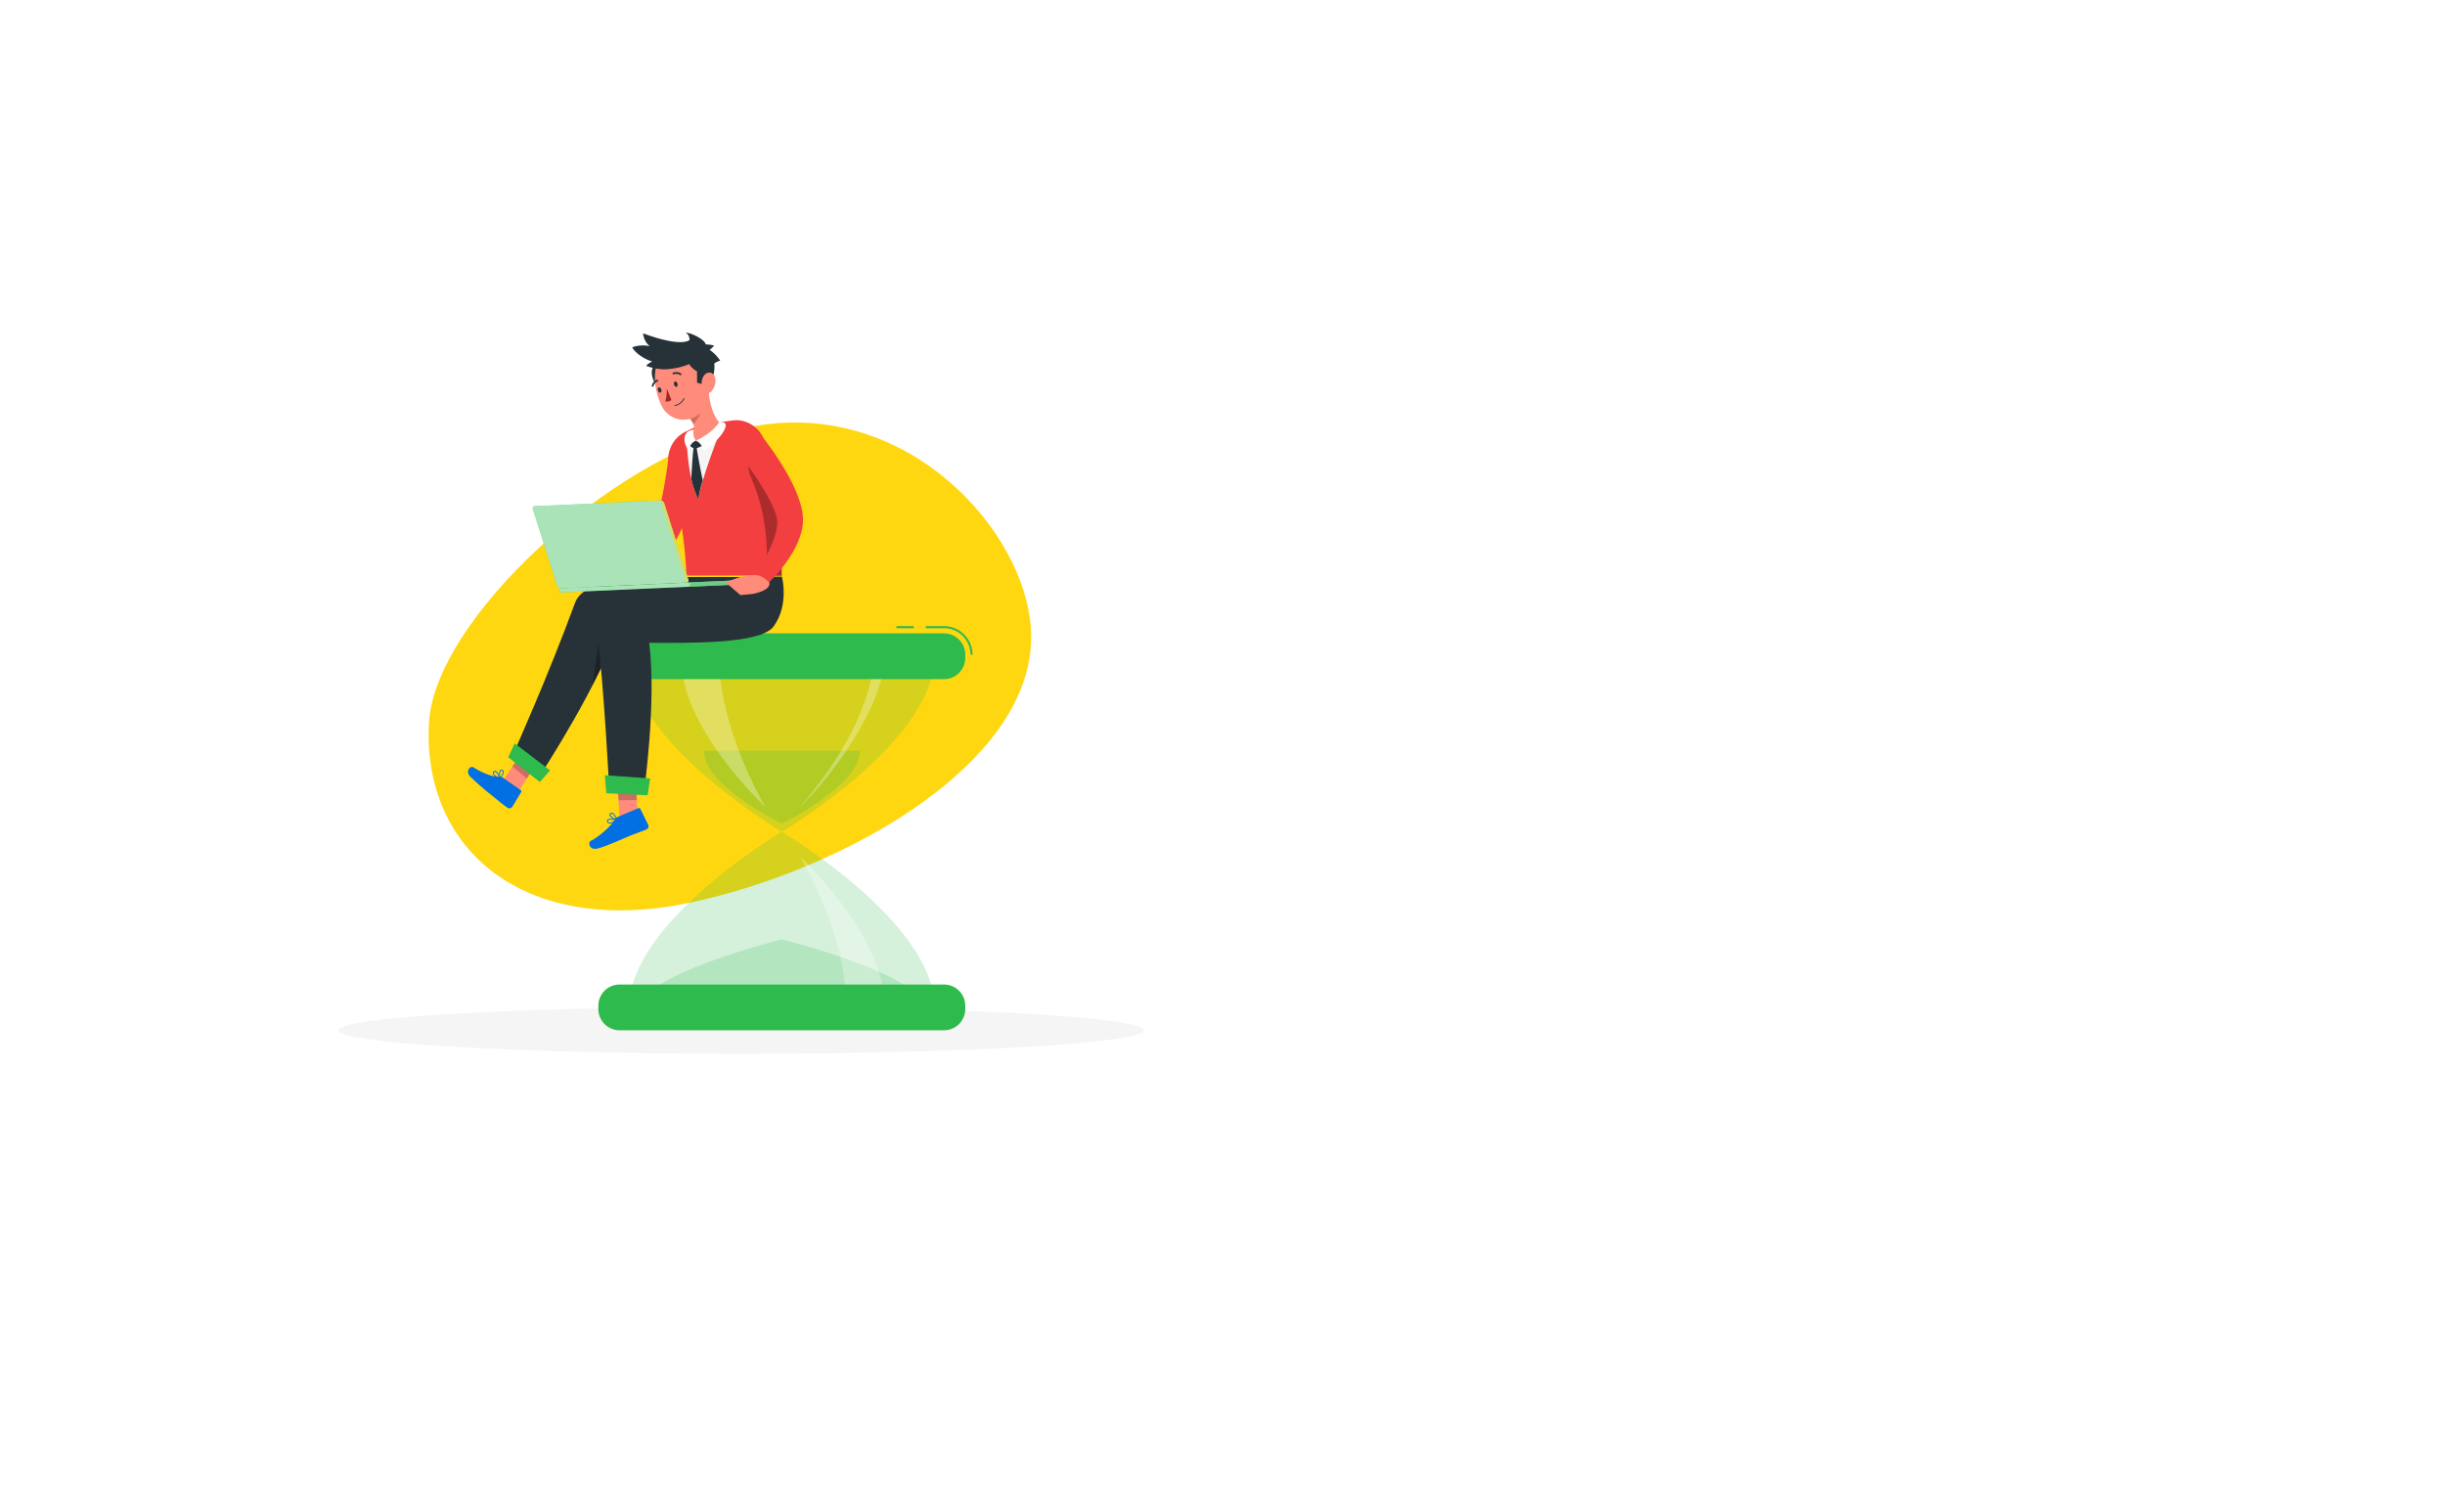 <?xml version="1.0" encoding="UTF-8"?> <svg xmlns="http://www.w3.org/2000/svg" width="739" height="457" fill="none"><g filter="url(#a)"><path fill="#fff" d="M82 67h575v293H82z"></path></g><path fill="#FFD710" d="M224.414 129.517c46.271-10.581 83.072 27.3 86.947 57.952 5.294 41.894-56.79 75.894-103.495 85.496-49.216 10.117-80.289-15.989-78.211-54.454 1.696-31.324 55.101-79.919 94.759-88.994Z"></path><path fill="#F5F5F5" d="M224 318.508c67.248 0 121.763-3.183 121.763-7.109S291.248 304.29 224 304.29s-121.763 3.183-121.763 7.109 54.515 7.109 121.763 7.109Z"></path><path fill="#2EBA4D" d="M236.303 251.418s-46.152 27.249-46.152 53.066h92.316c-.006-25.817-46.164-53.066-46.164-53.066Z" opacity=".2"></path><path fill="#2EBA4D" d="M236.303 283.93s-42.616 10.557-42.616 20.554h85.232c0-9.997-42.616-20.554-42.616-20.554Z" opacity=".2"></path><path fill="#fff" d="M241.904 258.942c8.667 8.522 25.51 27.406 25.51 45.542h-11.549c0-18.136-9.219-37.02-13.961-45.542Z" opacity=".3"></path><path fill="#2EBA4D" d="M236.303 251.418s-46.152-27.249-46.152-53.066h92.316c-.006 25.817-46.164 53.066-46.164 53.066Z" opacity=".2"></path><path fill="#2EBA4D" d="M236.302 248.931s-23.562-11.304-23.562-22.042h47.131c0 10.72-23.569 22.042-23.569 22.042Z" opacity=".2"></path><path fill="#fff" d="M231.272 243.895c-8.66-8.522-25.484-27.406-25.484-45.543h11.549c-.025 18.137 9.175 37.021 13.935 45.543ZM241.904 243.895c8.667-8.522 25.089-29.591 25.51-45.543h-3.078c-1.444 19.45-15.574 37.297-22.432 45.543Z" opacity=".3"></path><path fill="#2EBA4D" d="M276.193 189.24h-5.231v.628h5.231v-.628ZM293.953 197.869h-.628a8.006 8.006 0 0 0-7.994-8.001h-5.52v-.628h5.52a8.641 8.641 0 0 1 8.622 8.629Z"></path><path fill="#2EBA4D" d="M285.324 191.438h-98.043a6.43 6.43 0 0 0-6.431 6.431v.967a6.43 6.43 0 0 0 6.431 6.431h98.043a6.43 6.43 0 0 0 6.431-6.431v-.967a6.43 6.43 0 0 0-6.431-6.431ZM285.324 297.57h-98.043a6.43 6.43 0 0 0-6.431 6.431v.967a6.431 6.431 0 0 0 6.431 6.431h98.043a6.431 6.431 0 0 0 6.431-6.431v-.967a6.43 6.43 0 0 0-6.431-6.431Z"></path><path fill="#FF8B7B" d="m155.372 241.239-4.258-3.781 7.26-11.147 4.258 3.774-7.26 11.154Z"></path><path fill="#026FE2" d="m151.994 235.059 5.413 3.768a.416.416 0 0 1 .132.571l-2.713 4.472a1.044 1.044 0 0 1-1.438.27c-1.884-1.338-2.581-1.991-4.836-3.812a83.68 83.68 0 0 1-6.405-5.583c-1.671-1.733.094-3.41.979-2.813 2.091 1.419 5.728 2.983 7.831 2.857.366-.029.731.066 1.037.27Z"></path><path fill="#000" d="m162.626 230.092-4.258-3.781-3.492 5.369 4.365 3.624 3.385-5.212Z" opacity=".2"></path><path fill="#263238" d="M205.945 174.407s-28.574-1.953-32.116 7.731c-8.057 22.017-18.538 45.373-18.538 45.373l8.421 6.097s17.804-27.223 23.236-44.701c10.99 2.669 30.86 4.949 37.259-2.399 5.464-6.28 1.376-12.101 1.376-12.101h-19.638Z"></path><path fill="#000" d="M181.472 191.52c-.666 2.688-1.677 10.387-2.305 15.493a157.483 157.483 0 0 0 3.894-8.077l-1.589-7.416Z" opacity=".3"></path><path fill="#2EBA4D" d="m163.172 236.365-9.552-7.485 1.953-4.195 10.676 8.157-3.077 3.523Z"></path><path fill="#026FE2" d="M149.701 234.714c.443.288.914.53 1.407.722a.14.14 0 0 0 .143-.033.139.139 0 0 0 .033-.143c-.082-.213-.798-2.091-1.545-2.273a.525.525 0 0 0-.484.138.765.765 0 0 0-.282.709c.127.373.386.686.728.88Zm1.212.345c-.986-.427-1.601-.898-1.67-1.256a.493.493 0 0 1 .201-.458.234.234 0 0 1 .232-.069c.402.1.923 1.036 1.237 1.783Z"></path><path fill="#026FE2" d="M151.077 235.417c.02.006.042.006.063 0a.149.149 0 0 0 .125-.05c.044-.05 1.112-1.363.955-2.173a.697.697 0 0 0-.371-.484.524.524 0 0 0-.628.057c-.477.446-.458 1.953-.176 2.575a.162.162 0 0 0 .032.075Zm.697-2.405a.412.412 0 0 1 .176.263c.094.478-.415 1.3-.748 1.753-.176-.628-.119-1.746.189-2.035.063-.057.15-.113.333 0l.05.019Z"></path><path fill="#FF8B7B" d="m192.914 247.826-5.495 1.099-1.017-14.714 5.583.176.929 13.439Z"></path><path fill="#026FE2" d="m186.672 246.916 6.28-2.644a.424.424 0 0 1 .478.069.44.44 0 0 1 .1.138l2.398 4.823a1.082 1.082 0 0 1-.558 1.407c-2.198.885-3.291 1.193-6.048 2.361-1.696.716-6.28 2.788-8.729 3.398-2.449.609-3.002-1.847-2.01-2.324 2.349-1.13 6.242-4.578 7.291-6.481.179-.328.459-.59.798-.747Z"></path><path fill="#026FE2" d="M185.108 248.724a7.72 7.72 0 0 0 1.401-.829.153.153 0 0 0 .048-.064.145.145 0 0 0 .008-.08.15.15 0 0 0-.042-.069.15.15 0 0 0-.071-.038c-.226-.05-2.261-.458-2.832.094a.52.52 0 0 0-.145.497.767.767 0 0 0 .145.375c.08.111.189.198.314.253.395.101.813.051 1.174-.139Zm.961-.866c-.911.628-1.658.898-2.029.753a.496.496 0 0 1-.288-.427.254.254 0 0 1 .062-.245c.308-.295 1.439-.219 2.255-.081Z"></path><path fill="#026FE2" d="M186.477 247.914a.198.198 0 0 0 .056-.044.137.137 0 0 0 .016-.066.14.14 0 0 0-.016-.066c0-.069-.577-1.727-1.369-2.034a.7.7 0 0 0-.628.056.53.53 0 0 0-.301.59c.126.628 1.451 1.476 2.148 1.57a.123.123 0 0 0 .094-.006Zm-1.715-1.94a.421.421 0 0 1 .327 0c.471.182.904 1.08 1.118 1.62-.628-.207-1.589-.854-1.671-1.294 0-.081 0-.188.17-.289l.056-.037Z"></path><path fill="#000" d="m191.991 234.393-5.589-.182.534 7.687 5.564-.1-.509-7.405Z" opacity=".2"></path><path fill="#263238" d="M219.824 174.407s-40.82 3.862-39.351 16.152c2.148 17.728 3.718 48.771 3.718 48.771l10.406.408s3.906-27.293 1.62-45.449c10.57 0 33.529.559 37.567-4.904 4.792-6.481 2.575-14.978 2.575-14.978h-16.535Z"></path><path fill="#2EBA4D" d="m195.746 240.378-12.491-.621-.445-5.433 13.696.942-.76 5.112Z"></path><path fill="#F33F3F" d="M210.762 138.416a58.013 58.013 0 0 1-.327 3.172c-.138 1.048-.27 2.072-.433 3.108-.301 2.066-.716 4.12-1.181 6.186a58.023 58.023 0 0 1-1.752 6.205 33.077 33.077 0 0 1-2.844 6.28 15.755 15.755 0 0 1-2.512 3.196 9.545 9.545 0 0 1-.811.678c-.257.214-.515.396-.778.578-.502.354-1.025.679-1.564.973a30.378 30.378 0 0 1-6.28 2.556 38.35 38.35 0 0 1-3.14.811 49.292 49.292 0 0 1-3.14.596 50.48 50.48 0 0 1-6.28.628 2.149 2.149 0 0 1-.754-4.189l.082-.031a100.705 100.705 0 0 0 10.82-4.12 29.478 29.478 0 0 0 4.635-2.625c.333-.238.628-.483.93-.728.138-.12.282-.239.401-.364.112-.1.217-.207.314-.321a8.592 8.592 0 0 0 1.068-1.639 27.064 27.064 0 0 0 1.828-4.829 64.185 64.185 0 0 0 1.312-5.476c.364-1.872.691-3.768.999-5.69.307-1.922.54-3.881.753-5.702v-.107a4.314 4.314 0 0 1 8.579.854h.075Z"></path><path fill="#FF8B7B" d="m179.927 168.064-3.14.195 2.512 5.777s5.432-.119 5.319-2.794l-.979-1.256a5.113 5.113 0 0 0-3.712-1.922ZM173.346 168.736l2.713 5.313h3.234l-2.512-5.778-3.435.465Z"></path><path fill="#F33F3F" d="m210.197 129.071 6.073-1.256 4.835-.697a8.982 8.982 0 0 1 2.091-.095 9.164 9.164 0 0 1 5.046 2.094 9.148 9.148 0 0 1 2.955 4.595c1.212 4.396 2.305 9.79 3.14 14.569 1.168 6.638 1.771 16.611 1.884 25.679h-28.768c-.628-16.422-4.12-27.004-5.307-33.567a9.175 9.175 0 0 1 .864-5.816 9.189 9.189 0 0 1 4.216-4.1l2.971-1.406Z"></path><path fill="#F5F5F5" d="M207.565 133.122c.07 2.701.628 12.328 3.524 17.798.508-5.125 6.594-20.724 6.594-20.724l-10.118 2.926Z"></path><path fill="#000" d="M235.109 153.231c0-.101 0-.195-.037-.302l-.057-.452-.094-.722-.094-.672-.094-.628c0-.176-.057-.358-.082-.528a52.264 52.264 0 0 0-.195-1.174 210.177 210.177 0 0 0-.665-3.617v-.101a153.297 153.297 0 0 0-.748-3.692v-.082a64.623 64.623 0 0 0-.339-1.564l-.132-.578-.226-.998-.188-.779-.038-.163c-.251-1.03-.509-2.041-.772-2.996l-4.365-2.298c.502 1.928.98 4.05 1.432 6.223a6.405 6.405 0 0 0-1.432 1.024c-1.042.929-1.005 2.908.038 5.25a58.086 58.086 0 0 1 4.71 21.17c.132 2.958.213 5.953.251 8.861h4.396c-.126-7.203-.528-14.965-1.269-21.182Z" opacity=".3"></path><path fill="#FF8B7B" d="m214.122 117.41-2.468 3.768-3.354 5.118c.432.439.783.952 1.036 1.513.628 1.256 1.118 2.161-1.475 3.925-.553.377-.572.974-.446 1.633.15.804.628 1.645 3.416 1.149a12.904 12.904 0 0 0 7.021-3.893c.929-.936.716-1.633-.182-2.6-2.537-2.732-3.297-7.097-3.548-10.613Z"></path><path fill="#263238" d="m208.193 134.61 1.778 1.118 2.888-1.224a4.663 4.663 0 0 0-2.512-1.313 4.984 4.984 0 0 0-2.154 1.419Z"></path><path fill="#fff" d="M210.316 133.191c1.325.547 1.991 1.777 2.594 3.197 0 0 6.349-4.811 6.481-7.982-.34-1.08-1.928-.892-1.928-.892s-1.935 3.354-7.147 5.677Z"></path><path fill="#fff" d="M210.316 133.191a3.222 3.222 0 0 0-2.01 3.14s-2.826-3.316-.527-5.821a8.305 8.305 0 0 1 1.972-.735s-.691 1.382.565 3.416Z"></path><path fill="#263238" d="M210.529 135.207h-.81c-.264.452-.628 6.343-.772 9.477a28.018 28.018 0 0 0 1.702 5.331.222.222 0 0 0 0 .063c.044.101.088.195.138.289.088.188.176.377.276.553a35.44 35.44 0 0 1 1.35-5.734c-.829-3.63-1.884-9.979-1.884-9.979Z"></path><path fill="#000" d="m209.129 125.033 2.06-3.648c.037.088.088.194.138.295.18.455.327.923.439 1.4.377 1.627-.879 3.938-2.267 5.024-.056-.1-.106-.207-.163-.314a6.301 6.301 0 0 0-.948-1.457l-.082-.062.823-1.238Z" opacity=".2"></path><path fill="#263238" d="M199.094 117.196c-.496-2.229 3.052-5.313 3.052-5.313l-4.202-1.463c-1.896 1.363-.665 5.25 1.15 6.776Z"></path><path fill="#FF8B7B" d="M213.249 110.753c.992 5.576 1.884 8.792-.214 12.353a7.35 7.35 0 0 1-6.623 3.747 7.352 7.352 0 0 1-6.395-4.124c-2.355-4.597-3.58-12.937 1.212-16.598a7.444 7.444 0 0 1 7.342-1.153 7.438 7.438 0 0 1 4.678 5.775Z"></path><path fill="#263238" d="m213.324 116.392-2.638-.722v-3.391s-3.334-1.884-2.819-4.239a25.746 25.746 0 0 1 1.073-3.894s5.288-.339 6.908.339c-.419.455-.875.875-1.362 1.256a12.007 12.007 0 0 1 3.202 3.278 4.406 4.406 0 0 0-1.808.873s.691 4.654-2.556 6.5Z"></path><path fill="#263238" d="M207.257 100.529c1.941 1.218.817 3.454.817 3.454l5.193.107c-.276-1.639-4.779-3.643-6.01-3.561Z"></path><path fill="#263238" d="M209.286 109.183c-.371 1.042-4.578 2.323-8.415 2.449a17.425 17.425 0 0 1-5.602-1.055 6.398 6.398 0 0 1 1.884-1.338c-2.317-.571-5.25-2.606-6.06-4.264a9.593 9.593 0 0 1 5.275-.339 5.657 5.657 0 0 1-1.991-3.9s9.822 3.894 13.603 2.28c4.107-1.759 7.228 1.538 4.528 4.05-2.701 2.512-3.222 2.117-3.222 2.117Z"></path><path fill="#FF8B7B" d="M216.25 114.791a5.02 5.02 0 0 1-1.124 3.391c-1.017 1.212-2.6.245-2.964-1.256-.326-1.363.101-3.467 1.438-4.12 1.338-.653 2.581.459 2.65 1.985Z"></path><path fill="#263238" d="M204.758 115.94c.138.44 0 .873-.251.98-.251.106-.628-.17-.772-.628-.145-.459 0-.873.251-.98.251-.107.628.163.772.628ZM199.891 117.698c.138.434 0 .873-.251.974-.251.1-.628-.163-.773-.628-.144-.465 0-.873.252-.974.251-.1.628.189.772.628Z"></path><path fill="#A02724" d="M201.555 117.466c.021 1.3-.131 2.596-.452 3.856a2.202 2.202 0 0 0 1.834-.433l-1.382-3.423Z"></path><path fill="#263238" d="M204.532 122.565a3.984 3.984 0 0 0 2.324-2.047.141.141 0 0 0-.003-.103.137.137 0 0 0-.219-.047.128.128 0 0 0-.03.043 3.769 3.769 0 0 1-2.644 2.035.138.138 0 0 0-.085.06.125.125 0 0 0-.018.05.118.118 0 0 0 .003.053.132.132 0 0 0 .157.101c.175-.037.347-.085.515-.145ZM205.838 113.365a.267.267 0 0 0 .095-.094.262.262 0 0 0 .04-.201.268.268 0 0 0-.116-.17 2.61 2.61 0 0 0-2.424-.251.294.294 0 0 0-.085.063.268.268 0 0 0-.069.196.26.26 0 0 0 .089.187.27.27 0 0 0 .195.07.285.285 0 0 0 .103-.026 2.047 2.047 0 0 1 1.884.214.268.268 0 0 0 .288.012ZM198.924 115.055a.246.246 0 0 0 0-.132.27.27 0 0 0-.352-.145 2.568 2.568 0 0 0-1.582 1.847.27.27 0 0 0 .411.237.271.271 0 0 0 .116-.15 2.078 2.078 0 0 1 1.256-1.438.268.268 0 0 0 .151-.219Z"></path><path fill="#F33F3F" d="M229.972 131.452a52.03 52.03 0 0 1 1.884 2.449c.59.823 1.206 1.639 1.784 2.474 1.174 1.664 2.267 3.391 3.334 5.15a54.43 54.43 0 0 1 2.952 5.532 34.085 34.085 0 0 1 2.292 6.28 16.61 16.61 0 0 1 .49 3.844 14.784 14.784 0 0 1-.553 3.831 25.354 25.354 0 0 1-2.713 6.179 35.264 35.264 0 0 1-1.733 2.663 65.18 65.18 0 0 1-1.884 2.48 43.07 43.07 0 0 1-4.264 4.51 2.156 2.156 0 0 1-3.552-1.221 2.152 2.152 0 0 1 .255-1.467l.056-.095a72.681 72.681 0 0 0 5.1-9.897 22.27 22.27 0 0 0 1.407-4.804 8.61 8.61 0 0 0 .081-2.003 9.755 9.755 0 0 0-.427-1.947 28.939 28.939 0 0 0-2.041-4.647c-.835-1.577-1.777-3.14-2.782-4.729a108.274 108.274 0 0 0-3.14-4.666l-1.652-2.299c-.552-.747-1.13-1.545-1.651-2.229l-.038-.05a4.313 4.313 0 0 1 .716-6.054 4.311 4.311 0 0 1 6.054.716h.025Z"></path><path fill="#2EBA4D" d="m170.137 177.779 53.43-2.418a1.256 1.256 0 0 1 1.337 1.219l-55.986 2.512a1.259 1.259 0 0 1 1.219-1.313Z"></path><path fill="#fff" d="m170.137 177.779 53.43-2.418a1.256 1.256 0 0 1 1.337 1.219l-55.986 2.512a1.259 1.259 0 0 1 1.219-1.313Z" opacity=".6"></path><path fill="#2EBA4D" d="m161.633 152.992 38.013-1.721a1.192 1.192 0 0 1 1.105.798l7.298 23.154a.64.64 0 0 1 .044.303.621.621 0 0 1-.628.564l-38.013 1.721a1.177 1.177 0 0 1-1.099-.792l-7.298-23.16a.634.634 0 0 1 .059-.587.624.624 0 0 1 .519-.28Z"></path><path fill="#fff" d="m161.633 152.992 38.013-1.721a1.192 1.192 0 0 1 1.105.798l7.298 23.154a.64.64 0 0 1 .044.303.621.621 0 0 1-.628.564l-38.013 1.721a1.177 1.177 0 0 1-1.099-.792l-7.298-23.16a.634.634 0 0 1 .059-.587.624.624 0 0 1 .519-.28Z" opacity=".6"></path><path fill="#FFD710" d="m200.764 152.063 7.297 23.154a.62.62 0 0 1-.056.594.624.624 0 0 1-.528.279l-7.818-24.825a1.188 1.188 0 0 1 1.105.798Z" opacity=".5"></path><path fill="#2EBA4D" d="m209.518 175.996 14.049-.628c.168-.011.337.012.497.067.159.056.306.144.431.257a1.253 1.253 0 0 1 .409.894l-16.604.747a1.256 1.256 0 0 1 1.218-1.337Z" opacity=".5"></path><path fill="#FF8B7B" d="m227.266 173.892-3.593.521 3.68 5.118s5.847-.935 5.169-3.529l-1.256-1.043a5.107 5.107 0 0 0-4-1.067ZM219.277 175.945l4.503 3.925 3.573-.339-3.68-5.118-4.396 1.532Z"></path><defs><filter id="a" width="739" height="457" x="0" y="0" color-interpolation-filters="sRGB" filterUnits="userSpaceOnUse"><feFlood flood-opacity="0" result="BackgroundImageFix"></feFlood><feColorMatrix in="SourceAlpha" result="hardAlpha" values="0 0 0 0 0 0 0 0 0 0 0 0 0 0 0 0 0 0 127 0"></feColorMatrix><feOffset dy="15"></feOffset><feGaussianBlur stdDeviation="41"></feGaussianBlur><feComposite in2="hardAlpha" operator="out"></feComposite><feColorMatrix values="0 0 0 0 0 0 0 0 0 0 0 0 0 0 0 0 0 0 0.1 0"></feColorMatrix><feBlend in2="BackgroundImageFix" result="effect1_dropShadow_3792_20"></feBlend><feBlend in="SourceGraphic" in2="effect1_dropShadow_3792_20" result="shape"></feBlend></filter></defs></svg> 